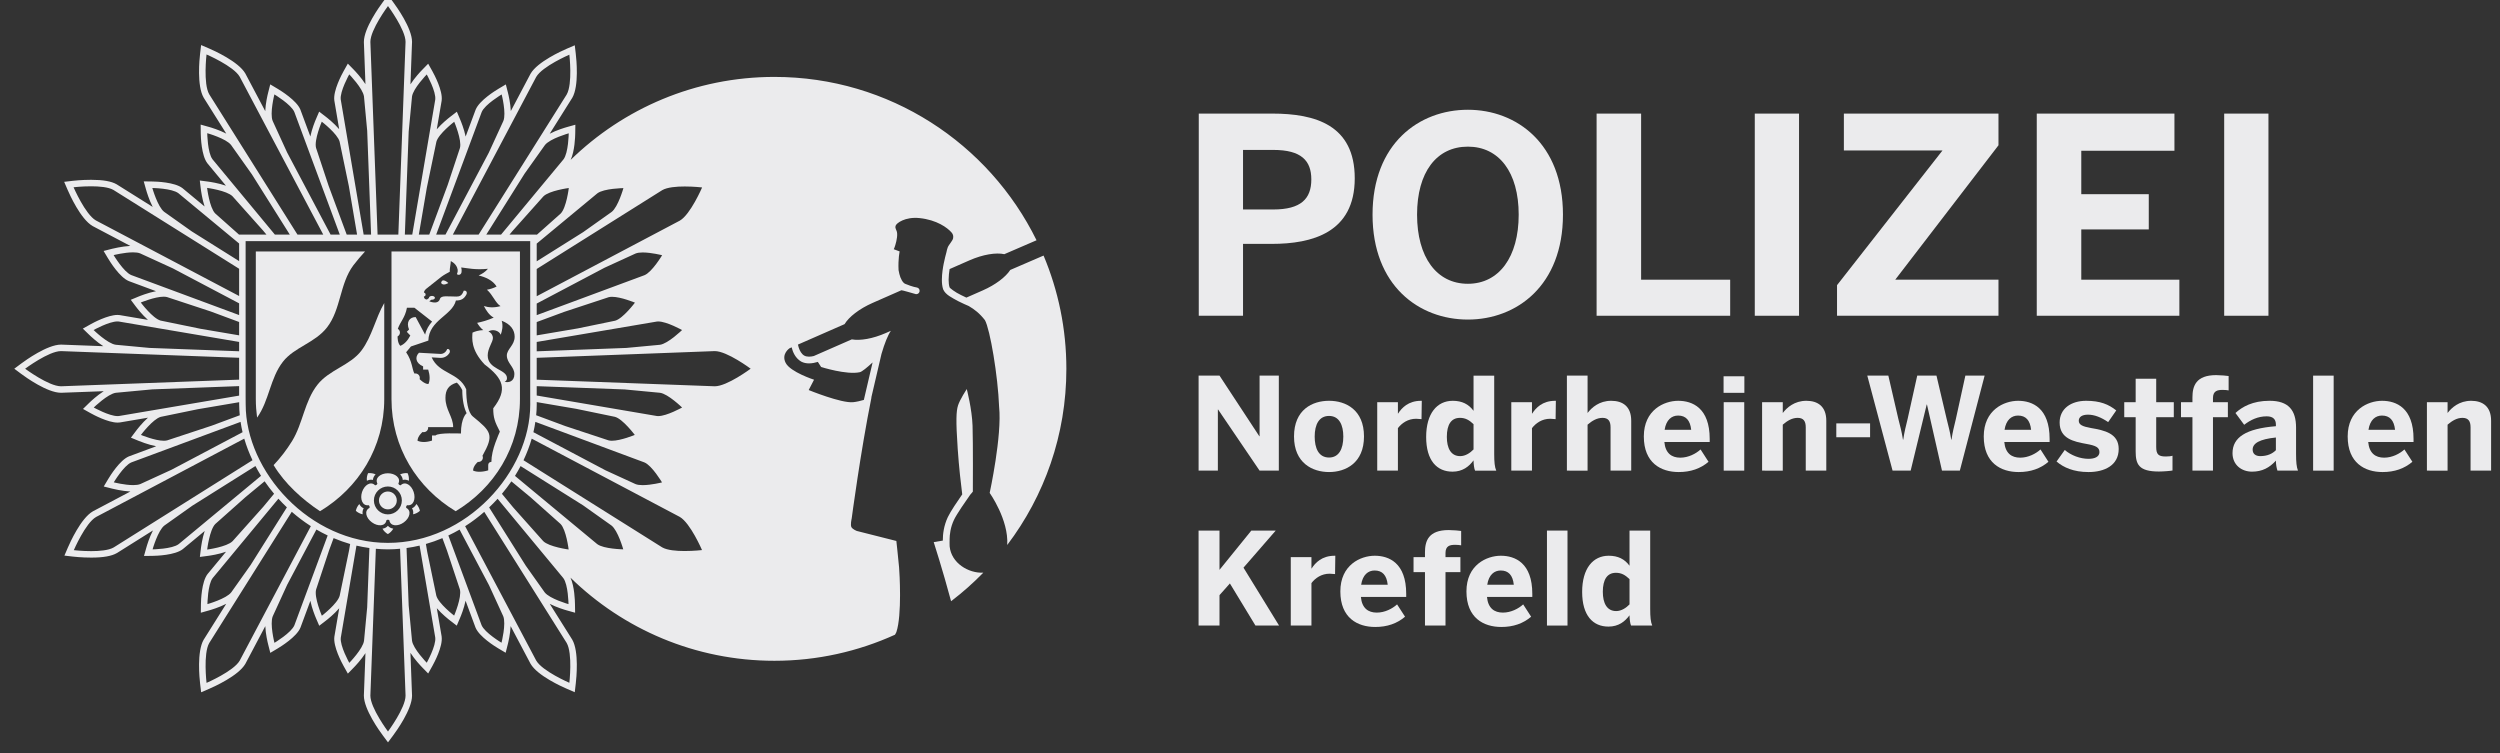 <?xml version="1.0" encoding="iso-8859-1"?>
<!-- Generator: Adobe Illustrator 23.1.1, SVG Export Plug-In . SVG Version: 6.00 Build 0)  -->
<svg version="1.1" id="Ebene_1" xmlns="http://www.w3.org/2000/svg" xmlns:xlink="http://www.w3.org/1999/xlink" x="0px" y="0px"
	 viewBox="0 0 166 50" style="enable-background:new 0 0 166 50;" xml:space="preserve">
<rect x="0" y="0" width="166" height="50" fill="#333333" stroke="none"/>
<g>
	<path style="fill:#EBEBED;" d="M79.598,20.965V7.542h4.879c2.867,0,5.478,0.762,5.478,4.299c0,3.61-2.829,4.353-5.513,4.353h-1.905
		v4.771H79.598z M82.537,13.909h2.013c1.832,0,2.522-0.708,2.522-1.995c0-1.252-0.672-1.959-2.522-1.959h-2.013V13.909z"/>
	<path style="fill:#EBEBED;" d="M91.137,14.254c0-4.717,3.084-6.966,6.33-6.966c3.23,0,6.313,2.249,6.313,6.966
		c0,4.716-3.083,6.965-6.313,6.965C94.221,21.219,91.137,18.97,91.137,14.254 M100.841,14.254c0-2.812-1.305-4.517-3.374-4.517
		c-2.086,0-3.374,1.705-3.374,4.517c0,2.811,1.288,4.589,3.374,4.589C99.536,18.843,100.841,17.065,100.841,14.254"/>
	<polygon style="fill:#EBEBED;" points="106.014,20.966 106.014,7.543 108.97,7.543 108.97,18.572 114.884,18.572 114.884,20.966 	
		"/>
	<rect x="116.517" y="7.543" style="fill:#EBEBED;" width="2.939" height="13.423"/>
	<polygon style="fill:#EBEBED;" points="121.979,20.966 121.979,18.935 128.981,9.992 122.433,9.992 122.433,7.543 132.699,7.543 
		132.699,9.647 125.843,18.572 132.699,18.572 132.699,20.966 	"/>
	<polygon style="fill:#EBEBED;" points="135.241,20.966 135.241,7.543 144.383,7.543 144.383,10.01 138.197,10.01 138.197,12.894 
		142.678,12.894 142.678,15.234 138.197,15.234 138.197,18.572 144.71,18.572 144.71,20.966 	"/>
	<rect x="147.686" y="7.543" style="fill:#EBEBED;" width="2.939" height="13.423"/>
	<polygon style="fill:#EBEBED;" points="79.587,31.25 79.587,24.942 80.976,24.942 83.619,28.966 83.636,28.966 83.636,24.942 
		84.914,24.942 84.914,31.25 83.636,31.25 80.882,27.193 80.866,27.193 80.866,31.25 	"/>
	<path style="fill:#EBEBED;" d="M85.923,28.981c0-1.781,1.218-2.369,2.327-2.369c1.099,0,2.319,0.588,2.319,2.369
		c0,1.766-1.22,2.363-2.319,2.363C87.15,31.344,85.923,30.747,85.923,28.981 M89.196,28.99c0-0.758-0.265-1.372-0.946-1.372
		c-0.656,0-0.955,0.555-0.955,1.372c0,0.759,0.255,1.39,0.955,1.39C88.897,30.38,89.196,29.817,89.196,28.99"/>
	<path style="fill:#EBEBED;" d="M91.448,31.25v-4.544h1.373v0.759h0.008c0.247-0.383,0.682-0.852,1.534-0.852h0.043l-0.017,1.218
		c-0.052-0.007-0.273-0.025-0.359-0.025c-0.544,0-0.954,0.29-1.209,0.623v2.821H91.448z"/>
	<path style="fill:#EBEBED;" d="M94.697,29.017c0-1.569,0.725-2.404,1.764-2.404c0.614,0,1.058,0.222,1.382,0.665v-2.336h1.372v5.2
		c0,0.546,0.034,0.877,0.136,1.108h-1.406c-0.06-0.111-0.102-0.452-0.102-0.682c-0.299,0.409-0.726,0.75-1.398,0.75
		C95.414,31.318,94.697,30.585,94.697,29.017 M97.843,29.843v-1.679c-0.299-0.281-0.546-0.418-0.904-0.418
		c-0.572,0-0.869,0.435-0.869,1.262c0,0.759,0.273,1.279,0.886,1.279C97.306,30.287,97.621,30.073,97.843,29.843"/>
	<path style="fill:#EBEBED;" d="M100.35,31.25v-4.544h1.373v0.759h0.009c0.247-0.383,0.681-0.852,1.534-0.852h0.043l-0.017,1.218
		c-0.052-0.007-0.274-0.025-0.359-0.025c-0.545,0-0.954,0.29-1.21,0.623v2.821H100.35z"/>
	<path style="fill:#EBEBED;" d="M104.042,31.25v-6.308h1.373v2.481c0.272-0.359,0.775-0.81,1.568-0.81
		c0.776,0,1.33,0.383,1.33,1.321v3.316h-1.372v-2.881c0-0.409-0.155-0.623-0.529-0.623c-0.375,0-0.691,0.188-0.997,0.452v3.052
		H104.042z"/>
	<path style="fill:#EBEBED;" d="M109.15,28.982c0-1.764,1.347-2.369,2.284-2.369c0.938,0,2.09,0.469,2.09,2.531v0.205h-3.01
		c0.068,0.75,0.486,1.04,1.057,1.04c0.537,0,1.04-0.265,1.347-0.546l0.528,0.819c-0.528,0.452-1.184,0.682-1.978,0.682
		C110.284,31.344,109.15,30.738,109.15,28.982 M112.296,28.539c-0.069-0.639-0.359-0.946-0.87-0.946
		c-0.426,0-0.792,0.281-0.895,0.946H112.296z"/>
	<path style="fill:#EBEBED;" d="M114.445,24.985h1.381v1.099h-1.381V24.985z M114.454,26.706h1.364v4.544h-1.364V26.706z"/>
	<path style="fill:#EBEBED;" d="M117.003,31.25v-4.544h1.373v0.717c0.272-0.359,0.776-0.81,1.568-0.81
		c0.767,0,1.322,0.383,1.322,1.321v3.316h-1.364v-2.881c0-0.409-0.154-0.623-0.538-0.623c-0.366,0-0.681,0.188-0.988,0.452v3.052
		H117.003z"/>
	<rect x="121.931" y="28.113" style="fill:#EBEBED;" width="2.243" height="0.92"/>
	<path style="fill:#EBEBED;" d="M125.667,31.25l-1.679-6.308h1.398l0.664,2.873c0.119,0.46,0.222,0.844,0.307,1.381h0.017
		c0.077-0.521,0.179-0.921,0.29-1.372l0.64-2.882h1.278l0.682,2.898c0.119,0.503,0.212,0.792,0.298,1.356h0.017
		c0.085-0.571,0.162-0.827,0.282-1.339l0.639-2.915h1.279l-1.646,6.308h-1.185l-0.997-4.39h-0.017l-1.066,4.39H125.667z"/>
	<path style="fill:#EBEBED;" d="M131.721,28.982c0-1.764,1.346-2.369,2.284-2.369s2.089,0.469,2.089,2.531v0.205h-3.009
		c0.069,0.75,0.485,1.04,1.057,1.04c0.537,0,1.04-0.265,1.347-0.546l0.527,0.819c-0.527,0.452-1.183,0.682-1.976,0.682
		C132.855,31.344,131.721,30.738,131.721,28.982 M134.866,28.539c-0.068-0.639-0.357-0.946-0.869-0.946
		c-0.427,0-0.793,0.281-0.895,0.946H134.866z"/>
	<path style="fill:#EBEBED;" d="M136.555,30.645l0.546-0.768c0.409,0.359,1.022,0.589,1.576,0.589c0.428,0,0.726-0.145,0.726-0.444
		c0-0.314-0.239-0.434-0.862-0.545c-0.861-0.154-1.781-0.358-1.781-1.424c0-0.912,0.75-1.44,1.764-1.44
		c0.929,0,1.492,0.238,1.995,0.639l-0.537,0.776c-0.46-0.316-0.912-0.495-1.339-0.495c-0.391,0-0.613,0.153-0.613,0.401
		c0,0.273,0.247,0.384,0.809,0.486c0.896,0.153,1.842,0.358,1.842,1.39c0,1.099-0.955,1.534-2.004,1.534
		C137.68,31.344,137.015,31.037,136.555,30.645"/>
	<path style="fill:#EBEBED;" d="M141.808,29.971v-2.267h-0.758v-0.998h0.758v-1.56h1.364v1.56h1.168v0.998h-1.168v1.968
		c0,0.486,0.136,0.639,0.631,0.639c0.153,0,0.358-0.016,0.451-0.05v0.98c-0.101,0.026-0.604,0.068-0.903,0.068
		C142.004,31.309,141.808,30.823,141.808,29.971"/>
	<path style="fill:#EBEBED;" d="M145.578,31.25v-3.546h-0.76v-0.998h0.76v-0.315c0-0.758,0.23-1.483,1.576-1.483
		c0.265,0,0.75,0.043,0.827,0.06v0.954c-0.069-0.017-0.265-0.033-0.4-0.033c-0.334,0-0.64,0.059-0.64,0.545v0.272h0.99v0.998h-0.99
		v3.546H145.578z"/>
	<path style="fill:#EBEBED;" d="M148.239,30.09c0-1.048,0.885-1.628,2.88-1.79v-0.111c0-0.332-0.171-0.545-0.614-0.545
		c-0.579,0-1.074,0.238-1.492,0.562l-0.579-0.784c0.452-0.409,1.134-0.81,2.267-0.81c1.245,0,1.757,0.614,1.757,1.782v1.748
		c0,0.545,0.034,0.877,0.127,1.107h-1.363c-0.06-0.187-0.103-0.409-0.103-0.664c-0.418,0.468-0.912,0.733-1.585,0.733
		C148.835,31.318,148.239,30.866,148.239,30.09 M151.119,29.894V29.05c-1.083,0.111-1.543,0.384-1.543,0.802
		c0,0.29,0.204,0.434,0.503,0.434C150.556,30.286,150.889,30.124,151.119,29.894"/>
	<rect x="153.591" y="24.942" style="fill:#EBEBED;" width="1.364" height="6.308"/>
	<path style="fill:#EBEBED;" d="M155.886,28.982c0-1.764,1.347-2.369,2.285-2.369c0.937,0,2.088,0.469,2.088,2.531v0.205h-3.01
		c0.069,0.75,0.487,1.04,1.058,1.04c0.537,0,1.04-0.265,1.347-0.546l0.528,0.819c-0.528,0.452-1.184,0.682-1.977,0.682
		C157.02,31.344,155.886,30.738,155.886,28.982 M159.032,28.539c-0.069-0.639-0.359-0.946-0.87-0.946
		c-0.426,0-0.793,0.281-0.895,0.946H159.032z"/>
	<path style="fill:#EBEBED;" d="M161.147,31.25v-4.544h1.372v0.717c0.272-0.359,0.776-0.81,1.568-0.81
		c0.767,0,1.322,0.383,1.322,1.321v3.316h-1.364v-2.881c0-0.409-0.154-0.623-0.537-0.623c-0.367,0-0.682,0.188-0.989,0.452v3.052
		H161.147z"/>
	<polygon style="fill:#EBEBED;" points="79.585,41.537 79.585,35.23 80.975,35.23 80.975,37.838 83.089,35.23 84.708,35.23 
		82.568,37.693 84.93,41.537 83.362,41.537 81.665,38.741 80.975,39.517 80.975,41.537 	"/>
	<path style="fill:#EBEBED;" d="M85.707,41.537v-4.543h1.373v0.758h0.008c0.247-0.383,0.682-0.851,1.535-0.851h0.042l-0.017,1.218
		c-0.051-0.008-0.273-0.026-0.358-0.026c-0.545,0-0.955,0.291-1.21,0.623v2.821H85.707z"/>
	<path style="fill:#EBEBED;" d="M88.999,39.27c0-1.764,1.346-2.369,2.284-2.369c0.938,0,2.089,0.469,2.089,2.531v0.205h-3.009
		c0.068,0.749,0.485,1.04,1.056,1.04c0.538,0,1.041-0.265,1.347-0.546l0.529,0.818c-0.529,0.452-1.185,0.682-1.978,0.682
		C90.133,41.631,88.999,41.026,88.999,39.27 M92.144,38.827c-0.069-0.64-0.358-0.946-0.87-0.946c-0.426,0-0.792,0.281-0.894,0.946
		H92.144z"/>
	<path style="fill:#EBEBED;" d="M94.618,41.537v-3.546h-0.759v-0.997h0.759v-0.315c0-0.759,0.23-1.483,1.576-1.483
		c0.265,0,0.751,0.042,0.827,0.059v0.955c-0.069-0.018-0.264-0.034-0.4-0.034c-0.334,0-0.64,0.059-0.64,0.546v0.272h0.99v0.997
		h-0.99v3.546H94.618z"/>
	<path style="fill:#EBEBED;" d="M97.372,39.27c0-1.764,1.346-2.369,2.284-2.369c0.938,0,2.089,0.469,2.089,2.531v0.205h-3.009
		c0.068,0.749,0.485,1.04,1.056,1.04c0.538,0,1.041-0.265,1.347-0.546l0.528,0.818c-0.528,0.452-1.184,0.682-1.977,0.682
		C98.506,41.631,97.372,41.026,97.372,39.27 M100.517,38.827c-0.069-0.64-0.358-0.946-0.87-0.946c-0.426,0-0.792,0.281-0.894,0.946
		H100.517z"/>
	<rect x="102.718" y="35.23" style="fill:#EBEBED;" width="1.364" height="6.307"/>
	<path style="fill:#EBEBED;" d="M105.055,39.304c0-1.568,0.725-2.403,1.764-2.403c0.614,0,1.057,0.221,1.381,0.664V35.23h1.373
		v5.199c0,0.546,0.034,0.878,0.135,1.108h-1.405c-0.06-0.11-0.103-0.451-0.103-0.681c-0.298,0.409-0.724,0.75-1.398,0.75
		C105.771,41.606,105.055,40.872,105.055,39.304 M108.2,40.131v-1.679c-0.298-0.281-0.545-0.418-0.903-0.418
		c-0.572,0-0.87,0.435-0.87,1.262c0,0.758,0.273,1.279,0.887,1.279C107.663,40.575,107.979,40.361,108.2,40.131"/>
	<path style="fill:#EBEBED;" d="M27.148,31.922c0.018-0.173-0.009-0.345-0.079-0.502c-0.172-0.021-0.345,0.01-0.501,0.079
		c0.097,0.104,0.166,0.223,0.176,0.368C26.885,31.83,27.022,31.857,27.148,31.922"/>
	<path style="fill:#EBEBED;" d="M21.72,21.733c0.922-1.194,0.834-2.899,1.744-4.117c0.245-0.324,0.506-0.623,0.777-0.92h-7.255
		v9.801c0,0.417,0.03,0.828,0.084,1.231c0.807-1.119,0.862-2.62,1.718-3.712C19.543,23.049,20.913,22.775,21.72,21.733"/>
	<path style="fill:#EBEBED;" d="M25.753,32.635c-0.324,0-0.591,0.269-0.591,0.594c0,0.326,0.267,0.593,0.591,0.593
		c0.326,0,0.597-0.267,0.594-0.593C26.347,32.904,26.082,32.635,25.753,32.635"/>
	<path style="fill:#EBEBED;" d="M27.357,33.75c0.079,0.121,0.098,0.258,0.072,0.399c0.169-0.033,0.327-0.113,0.454-0.23
		c-0.036-0.168-0.118-0.327-0.234-0.453C27.584,33.592,27.491,33.694,27.357,33.75"/>
	<path style="fill:#EBEBED;" d="M25.395,35.105c0.085,0.149,0.211,0.278,0.36,0.359c0.15-0.084,0.273-0.21,0.359-0.362
		c-0.14-0.02-0.262-0.081-0.358-0.189C25.663,35.026,25.535,35.085,25.395,35.105"/>
	<path style="fill:#EBEBED;" d="M24.763,31.866c0.008-0.146,0.077-0.268,0.178-0.368c-0.157-0.069-0.329-0.1-0.501-0.079
		c-0.073,0.157-0.099,0.332-0.078,0.504C24.487,31.859,24.625,31.833,24.763,31.866"/>
	<path style="fill:#EBEBED;" d="M25.514,20.122c-0.588,1.01-0.803,2.208-1.513,3.153c-0.743,0.992-2.138,1.268-2.927,2.277
		c-0.855,1.09-0.962,2.568-1.682,3.738c-0.355,0.573-0.764,1.109-1.224,1.593c0.751,1.247,1.923,2.292,3.081,3.062
		c2.557-1.541,4.265-4.23,4.265-7.448V20.122z"/>
	<path style="fill:#EBEBED;" d="M23.858,33.469c-0.115,0.125-0.195,0.282-0.231,0.45c0.128,0.117,0.286,0.197,0.455,0.23
		c-0.024-0.141-0.008-0.276,0.069-0.398C24.016,33.695,23.923,33.594,23.858,33.469"/>
	<path style="fill:#EBEBED;" d="M26.977,33.725c-0.028-0.065,0-0.145,0.057-0.18c0.417,0.067,0.586-0.417,0.435-0.874
		c-0.147-0.456-0.568-0.747-0.863-0.449c-0.072,0.003-0.136-0.045-0.156-0.114c0.193-0.371-0.215-0.683-0.695-0.683
		c-0.482,0-0.886,0.312-0.696,0.683c-0.017,0.069-0.082,0.117-0.154,0.114c-0.297-0.298-0.714-0.007-0.866,0.449
		c-0.148,0.457,0.022,0.941,0.438,0.874c0.057,0.035,0.083,0.115,0.057,0.18c-0.374,0.189-0.229,0.681,0.163,0.96
		c0.386,0.286,0.899,0.272,0.962-0.141c0.057-0.046,0.137-0.046,0.193,0c0.063,0.413,0.573,0.427,0.963,0.141
		C27.203,34.406,27.348,33.914,26.977,33.725 M25.755,34.155c-0.509,0-0.928-0.414-0.928-0.926s0.419-0.927,0.928-0.927
		c0.511,0,0.928,0.415,0.928,0.927S26.266,34.155,25.755,34.155"/>
	<path style="fill:#EBEBED;" d="M25.995,26.497c0,3.218,1.708,5.907,4.262,7.448c2.557-1.541,4.267-4.23,4.267-7.448v-9.8h-8.529
		V26.497z M30.606,28.786c0,0-1.502-0.07-1.684,0.127h-0.236v0.341c-0.369,0.122-0.715,0.126-0.963,0.011
		c0.001-0.301,0.328-0.575,0.328-0.575c0.032,0,0.059,0.004,0.089,0.004c0.157,0,0.289-0.128,0.289-0.286
		c0-0.018-0.003-0.033-0.005-0.048h1.666c0-0.688-0.512-1.142-0.512-1.943c0-0.524,0.207-0.852,0.756-1.011
		c0.136,0.127,0.259,0.285,0.361,0.5c0.005,0.701,0.121,1.183,0.289,1.532C30.984,27.438,30.606,27.727,30.606,28.786
		 M33.312,21.297c0.605,0.231,0.86,0.622,0.861,1.059v0.001c0,0.573-0.519,0.822-0.519,1.247c0,0.506,0.501,0.75,0.501,1.236
		c0,0.504-0.397,0.592-0.653,0.504c0,0,0.161-0.037,0.161-0.236c0-0.596-1.28-0.565-1.28-1.504c0-0.489,0.347-0.882,0.347-1.17
		c0.001-0.149-0.111-0.353-0.3-0.42c0.264-0.186,0.705-0.072,0.818,0.213C33.337,21.99,33.42,21.638,33.312,21.297 M28.149,19.429
		c0.003-0.05,0.032-0.155,0.154-0.254l1.001-0.794c0.145-0.115,0.433-0.27,0.56-0.336c-0.015-0.218,0.068-0.506,0.068-0.708
		c0,0,0.295,0.127,0.413,0.414c0.091,0.21,0.036,0.34-0.005,0.444c0.053,0.085,0.28,0.086,0.308-0.131
		c0.01-0.088,0.01-0.191-0.022-0.306c0.386,0.042,0.933,0.176,1.776,0.089c-0.17,0.199-0.39,0.343-0.621,0.444
		c0.422,0.099,0.936,0.307,1.194,0.735c-0.204,0.105-0.424,0.172-0.642,0.212c0.401,0.352,0.559,0.876,0.903,1.088
		c-0.444,0.126-0.815,0.09-1.104-0.007c0.14,0.283,0.356,0.619,0.652,0.77c-0.404,0.181-0.797,0.286-1.102,0.348
		c0.097,0.157,0.234,0.355,0.407,0.482c-0.314,0.011-0.569,0.098-0.714,0.167c-0.026,0.367-0.128,1.13,0.805,2.114
		c1.24,0.937,1.55,1.648,0.572,2.909c0,0.64,0.106,0.898,0.439,1.55c-0.03,0.064-0.164,0.373-0.3,0.746
		c-0.149,0.412-0.262,0.865-0.262,1.264c0,0-0.211-0.003-0.211,0.222v0.34c-0.385,0.121-0.775,0.125-1.005,0.014
		c0-0.297,0.287-0.553,0.319-0.575c0.015,0.001,0.029,0.001,0.043,0.001c0.159,0,0.288-0.127,0.288-0.288
		c0-0.041-0.009-0.083-0.026-0.12c0.788-1.407,0.578-1.611-0.64-2.609c-0.334-0.273-0.44-1.072-0.44-1.806
		c-0.487-1.133-1.8-1.003-2.294-2.118l0.576,0.033c0.293,0.014,0.501-0.162,0.596-0.309c0.092-0.138,0.002-0.324-0.146-0.272
		c-0.065,0.183-0.244,0.329-0.444,0.319l-1.425-0.079c-0.284,0.283-0.225,0.692,0.275,0.905v0.213h0.337
		c0.122,0.383,0.127,0.728,0.014,0.961c-0.273,0-0.579-0.324-0.579-0.324c0.003-0.035,0.008-0.065,0.008-0.092
		c0-0.157-0.131-0.286-0.288-0.286c-0.023,0-0.044,0.002-0.067,0.005c-0.159-0.255-0.134-0.804-0.553-1.414l0.319-0.384l1.156-0.39
		c0.034-1.358,1.594-1.67,1.83-2.662c0.337,0,0.544-0.1,0.706-0.415c0.042-0.084,0.022-0.277-0.188-0.233
		c-0.114,0.328-0.271,0.387-0.485,0.387c-0.562,0-1.016-0.095-1.092,0.154c-0.126,0.423-0.712,0.158-0.712,0.158l0.143-0.104
		c0.013,0.002,0.026,0.002,0.037,0.002c0.108,0,0.197-0.058,0.197-0.126c0-0.072-0.089-0.128-0.197-0.128
		c-0.109,0-0.197,0.056-0.197,0.128v0.012l-0.132,0.098c-0.172,0-0.204-0.137-0.208-0.201c0.066,0,0.117-0.056,0.117-0.127
		C28.261,19.49,28.21,19.429,28.149,19.429 M26.471,21.879c-0.018-0.017-0.035-0.032-0.056-0.044
		c0.163-0.478,0.48-0.727,0.606-1.402h0.494l1.176,0.92c-0.208,0.236-0.385,0.515-0.463,0.867L27.6,21.053
		c-0.402,0-0.646,0.332-0.439,0.826l-0.15,0.153l0.234,0.246c-0.177,0.348-0.408,0.586-0.664,0.685
		c-0.182-0.178-0.182-0.558-0.182-0.625c0.026-0.015,0.051-0.033,0.072-0.053C26.583,22.172,26.583,21.99,26.471,21.879"/>
	<path style="fill:#EBEBED;" d="M29.769,18.792c0,0-0.417-0.395-0.478,0C29.426,19.015,29.769,18.792,29.769,18.792"/>
	<path style="fill:#EBEBED;" d="M59.699,37.676c-0.037-0.447-0.181-1.756-0.181-1.756l-2.628-0.665c0,0-0.247-0.092-0.348-0.239
		c-0.097-0.142,0.009-0.58,0.009-0.58s0.585-4.422,1.314-8.046c-0.003,0.001-0.006,0.003-0.009,0.003l0.675-2.894
		c0.203-0.696,0.427-1.255,0.624-1.534l-0.335,0.147c-0.87,0.382-1.711,0.522-2.261,0.422l-2.508,1.099l0.002,0.003
		c-0.107,0.027-0.222,0.047-0.334,0.046c-0.119,0-0.225-0.022-0.309-0.067c-0.178-0.092-0.308-0.321-0.378-0.545
		c-0.022-0.07-0.037-0.132-0.049-0.19l3.096-1.357c0.288-0.48,0.974-1.019,1.862-1.41l1.912-0.841
		c-0.004-0.024,0.941,0.255,0.961,0.258c0.009,0.001,0.018,0.002,0.027,0.002c0.111,0,0.207-0.083,0.221-0.197
		c0.015-0.123-0.073-0.234-0.195-0.248c-0.001-0.001-0.248-0.028-0.751-0.237c-0.163-0.054-0.324-0.348-0.398-0.657
		c-0.024-0.091-0.041-0.178-0.054-0.257c-0.037-0.752,0.073-1.24,0.073-1.24l-0.391-0.148c0,0,0.076-0.132,0.168-0.522
		c0.04-0.172,0.067-0.373,0.056-0.524c-0.021-0.265-0.154-0.293-0.105-0.503c0.04-0.174,0.631-0.62,1.594-0.518
		c1.148,0.12,1.848,0.64,2.12,0.951c0.106,0.121,0.133,0.231,0.106,0.392c-0.028,0.16-0.298,0.441-0.357,0.607
		c-0.038,0.107-0.065,0.21-0.085,0.318c-0.047,0.17-0.119,0.446-0.178,0.741c-0.05,0.252-0.125,0.675-0.125,1.089
		c0,0.216,0.019,0.432,0.084,0.63c0.155,0.363,0.58,0.555,0.994,0.785c0.289,0.146,0.564,0.266,0.705,0.325
		c0.384,0.227,0.716,0.477,1.075,0.937c0.339,0.596,0.866,3.712,0.942,5.752c0.203,1.916-0.626,5.721-0.626,5.721
		s1.271,1.785,1.165,3.458c2.463-3.251,3.927-7.302,3.927-11.695c0-2.668-0.54-5.21-1.514-7.523l-2.211,0.955
		c-0.304,0.467-0.973,0.984-1.831,1.36l-1.084,0.477c-0.107-0.049-0.225-0.105-0.346-0.166c-0.387-0.178-0.789-0.489-0.772-0.526
		c-0.041-0.126-0.061-0.302-0.061-0.49c0-0.241,0.031-0.497,0.065-0.713l1.32-0.58c0.899-0.395,1.766-0.53,2.313-0.409l2.14-0.924
		C65.668,9.53,59.062,5.107,51.422,5.107c-5.266,0-10.038,2.103-13.531,5.509v0.001v-0.001c0.273-0.586,0.301-1.548,0.305-1.758
		l0.008-0.577l-0.556,0.156c-0.147,0.042-0.679,0.199-1.147,0.442l1.49-2.372L37.996,6.5L38,6.493
		c0.455-0.79,0.273-2.565,0.232-2.913l-0.067-0.573l-0.531,0.228c-0.321,0.139-1.948,0.869-2.404,1.659l-0.004,0.007l-0.004,0.007
		l-1.304,2.467c-0.025-0.526-0.151-1.062-0.189-1.21l-0.142-0.56L33.091,5.9c-0.208,0.124-1.253,0.769-1.504,1.373L31.584,7.28
		l-0.003,0.007l-0.662,1.781c-0.106-0.51-0.311-1.01-0.371-1.149l-0.213-0.501L29.903,7.75c-0.123,0.093-0.556,0.437-0.902,0.837
		l0.324-1.897l0.001-0.007V6.674c0.086-0.647-0.496-1.73-0.613-1.941L28.431,4.23l-0.403,0.413c-0.108,0.11-0.488,0.512-0.774,0.958
		l0.105-2.803L27.36,2.79V2.782c0-0.912-1.043-2.358-1.252-2.639L25.763-0.32l-0.346,0.463c-0.21,0.281-1.254,1.727-1.255,2.639
		v0.007v0.009l0.104,2.789c-0.284-0.442-0.661-0.84-0.767-0.95l-0.403-0.413l-0.282,0.504c-0.117,0.21-0.701,1.292-0.615,1.94
		L22.2,6.676l0.001,0.008l0.321,1.894c-0.344-0.398-0.776-0.74-0.898-0.834l-0.432-0.332l-0.214,0.501
		c-0.06,0.14-0.265,0.64-0.371,1.15l-0.658-1.775L19.946,7.28l-0.003-0.007c-0.25-0.604-1.295-1.25-1.502-1.374l-0.497-0.296
		l-0.142,0.56c-0.038,0.149-0.166,0.688-0.19,1.215l-1.315-2.485l-0.004-0.008l-0.004-0.007c-0.457-0.789-2.083-1.52-2.405-1.658
		l-0.531-0.228l-0.067,0.574c-0.041,0.348-0.222,2.123,0.234,2.912l0.004,0.007l0.004,0.007l1.497,2.381
		c-0.469-0.244-0.999-0.402-1.147-0.444l-0.555-0.156L13.33,8.85c0.004,0.241,0.04,1.47,0.438,1.989l0.005,0.006l0.004,0.006
		l1.226,1.48c-0.498-0.173-1.044-0.253-1.197-0.274l-0.54-0.071l0.065,0.54c0.019,0.152,0.091,0.689,0.254,1.185l-1.462-1.212
		l-0.007-0.005l-0.006-0.005c-0.518-0.397-1.747-0.434-1.989-0.437l-0.577-0.008L9.701,12.6c0.042,0.147,0.198,0.672,0.439,1.14
		l-2.381-1.493l-0.007-0.005l-0.007-0.004c-0.35-0.202-0.905-0.299-1.698-0.299c-0.635,0-1.19,0.064-1.213,0.067l-0.573,0.068
		l0.228,0.53c0.139,0.322,0.869,1.949,1.659,2.404l0.007,0.005l0.008,0.004l2.49,1.313c-0.573,0.03-1.185,0.184-1.214,0.191
		L6.88,16.664l0.295,0.495c0.124,0.207,0.77,1.253,1.374,1.503l0.007,0.003l0.007,0.003l1.797,0.666
		c-0.545,0.107-1.096,0.33-1.174,0.363l-0.503,0.209l0.326,0.435c0.092,0.122,0.424,0.551,0.814,0.899l-1.862-0.316l-0.008-0.002
		l-0.008-0.001C7.898,20.915,7.85,20.912,7.8,20.912c-0.645,0-1.609,0.521-1.795,0.625L5.5,21.82l0.415,0.403
		c0.109,0.105,0.505,0.481,0.946,0.764l-2.795-0.105H4.049c-0.911,0.002-2.357,1.046-2.638,1.256l-0.463,0.345l0.463,0.345
		c0.281,0.21,1.727,1.252,2.639,1.252h0.008h0.008l2.823-0.105c-0.448,0.285-0.854,0.667-0.965,0.775l-0.413,0.403l0.504,0.282
		c0.186,0.104,1.15,0.625,1.794,0.625c0.051,0,0.1-0.003,0.146-0.009l0.008-0.001l0.008-0.001l1.854-0.315
		c-0.387,0.347-0.715,0.77-0.805,0.892l-0.327,0.435l0.503,0.208c0.079,0.032,0.63,0.256,1.175,0.363l-1.798,0.667l-0.007,0.002
		l-0.007,0.003c-0.604,0.25-1.25,1.296-1.374,1.503l-0.296,0.496l0.56,0.142c0.029,0.007,0.637,0.161,1.208,0.191l-2.481,1.311
		l-0.008,0.004l-0.007,0.005c-0.789,0.456-1.518,2.084-1.656,2.405l-0.228,0.531l0.573,0.067c0.023,0.003,0.573,0.066,1.205,0.066
		c0.797,0,1.355-0.098,1.706-0.301l0.007-0.004l0.007-0.004l2.382-1.496c-0.242,0.467-0.399,0.993-0.44,1.141L9.56,36.916
		l0.577-0.007c0.242-0.003,1.471-0.04,1.989-0.438l0.006-0.005l0.007-0.005l1.452-1.204c-0.164,0.495-0.236,1.032-0.254,1.183
		l-0.065,0.54l0.54-0.071c0.152-0.02,0.698-0.101,1.197-0.274l-1.219,1.472l-0.005,0.005l-0.005,0.007
		c-0.398,0.518-0.434,1.747-0.438,1.989l-0.007,0.577l0.555-0.157c0.146-0.042,0.666-0.196,1.131-0.434l-1.492,2.374l-0.005,0.007
		l-0.004,0.007c-0.455,0.789-0.274,2.564-0.233,2.911l0.068,0.574l0.53-0.228c0.322-0.139,1.949-0.868,2.405-1.658l0.004-0.007
		l0.004-0.007l1.318-2.492c0.024,0.528,0.152,1.066,0.19,1.215l0.142,0.56l0.496-0.296c0.207-0.124,1.253-0.77,1.503-1.374
		l0.003-0.007l0.003-0.008l0.656-1.771c0.106,0.512,0.313,1.016,0.374,1.157l0.214,0.499l0.431-0.331
		c0.122-0.093,0.552-0.434,0.896-0.831l-0.32,1.879l-0.001,0.008l-0.001,0.008c-0.085,0.647,0.496,1.731,0.614,1.941l0.282,0.504
		l0.403-0.414c0.106-0.109,0.482-0.506,0.766-0.946l-0.105,2.806v0.008v0.009c0.001,0.911,1.045,2.357,1.255,2.637l0.346,0.464
		l0.345-0.464c0.209-0.28,1.252-1.726,1.252-2.638v-0.008l-0.001-0.008l-0.105-2.827c0.285,0.446,0.666,0.85,0.774,0.96l0.403,0.413
		l0.282-0.504c0.117-0.21,0.699-1.293,0.613-1.941v-0.008l-0.001-0.008l-0.32-1.874c0.344,0.395,0.771,0.733,0.892,0.827
		l0.433,0.331l0.213-0.501c0.061-0.139,0.267-0.641,0.372-1.153l0.656,1.77l0.003,0.007l0.003,0.008
		c0.249,0.604,1.295,1.251,1.502,1.374l0.497,0.295l0.142-0.559c0.037-0.148,0.165-0.683,0.189-1.209l1.315,2.486l0.004,0.007
		l0.004,0.007c0.456,0.79,2.083,1.52,2.404,1.658l0.531,0.229l0.067-0.573c0.041-0.349,0.223-2.123-0.232-2.913l-0.004-0.008
		l-0.005-0.007l-1.487-2.365c0.464,0.238,0.982,0.392,1.128,0.433l0.556,0.156l-0.009-0.576c-0.003-0.211-0.03-1.169-0.3-1.756
		c0,0.001,0.001,0.002,0.001,0.003c3.494,3.413,8.271,5.52,13.542,5.52c2.856,0,5.565-0.623,8.006-1.731
		c0.032-0.06,0.079-0.134,0.092-0.173C59.9,40.828,59.728,38.018,59.699,37.676 M45.462,12.382c0.615,0,1.158,0.064,1.158,0.064
		s-0.773,1.794-1.478,2.203l-9.505,5.02v-0.66V17.86l8.337-5.235C44.307,12.433,44.913,12.382,45.462,12.382 M37.46,20.709
		l2.959-0.976c0.065-0.017,0.14-0.025,0.223-0.025c0.584,0,1.518,0.387,1.518,0.387s-0.791,1.056-1.316,1.2l-2.474,0.51
		l-2.733,0.464v-0.885L37.46,20.709z M35.637,20.925v-0.769l4.503-2.378l2.062-0.945c0.123-0.05,0.291-0.07,0.474-0.07
		c0.569,0,1.289,0.184,1.289,0.184s-0.666,1.117-1.168,1.324L35.637,20.925z M43.615,21.351c0.027-0.005,0.058-0.006,0.089-0.006
		c0.565,0,1.585,0.57,1.585,0.57s-0.934,0.908-1.471,0.979l-2.235,0.209l-5.946,0.224v-0.622L43.615,21.351z M39.663,12.839
		c0.431-0.33,1.732-0.348,1.732-0.348s-0.353,1.253-0.784,1.583l-1.885,1.337l-3.089,1.94v-1.176L39.663,12.839z M37.228,14.181
		l-1.591,1.415v-0.018H33.83l0.186-0.223l2.063-2.313c0.381-0.386,1.689-0.558,1.689-0.558S37.611,13.794,37.228,14.181
		 M35.638,26.699l2.621,0.447l2.574,0.532c0.524,0.144,1.316,1.201,1.316,1.201s-0.935,0.387-1.519,0.387
		c-0.083,0-0.159-0.008-0.223-0.026l-2.881-0.952l-1.924-0.716c0-0.001,0-0.005,0-0.007c0.011-0.112,0.02-0.224,0.026-0.336
		c0.007-0.123,0.011-0.37,0.011-0.37L35.638,26.699z M42.791,30.705c0.502,0.208,1.167,1.326,1.167,1.326s-0.718,0.182-1.286,0.182
		c-0.185,0-0.354-0.019-0.477-0.071l-1.984-0.911l-4.793-2.533v-0.002c0.024-0.099,0.043-0.197,0.063-0.296
		c0.004-0.021,0.009-0.043,0.013-0.064c0.02-0.108,0.038-0.216,0.054-0.324L42.791,30.705z M43.707,27.628
		c-0.032,0-0.062-0.001-0.09-0.005l-7.98-1.361v-0.621l5.838,0.217l2.346,0.222c0.538,0.07,1.47,0.979,1.47,0.979
		S44.273,27.628,43.707,27.628 M35.208,26.86c0.002,2.219-1.052,4.523-2.766,6.266c-1.714,1.744-4.078,2.922-6.686,2.921
		c-2.591,0.001-4.953-1.179-6.669-2.925c-1.716-1.745-2.776-4.052-2.774-6.27l-0.004-0.476V16.01h18.897v10.369L35.208,26.86z
		 M37.764,8.852c0,0-0.018,1.301-0.35,1.732l-4.144,4.994h-0.981l2.547-4.052l1.345-1.892C36.512,9.204,37.764,8.852,37.764,8.852
		 M35.603,5.11c0.408-0.707,2.202-1.479,2.202-1.479s0.228,1.941-0.178,2.647l-5.847,9.3h-1.712L35.603,5.11z M31.985,7.438
		c0.208-0.502,1.326-1.167,1.326-1.167s0.32,1.262,0.111,1.763l-0.97,2.112l-2.872,5.432h-0.619L31.985,7.438z M30.16,8.085
		c0,0,0.519,1.214,0.381,1.739l-0.817,2.463l-1.222,3.291H27.81l0.53-3.106l0.636-3.059C29.114,8.888,30.16,8.085,30.16,8.085
		 M27.357,6.414c0.071-0.539,0.979-1.47,0.979-1.47s0.635,1.135,0.564,1.674l-1.526,8.96h-0.492l0.255-6.839L27.357,6.414z
		 M25.762,0.401c0,0,1.167,1.566,1.167,2.381L26.45,15.578h-1.379L24.593,2.782C24.593,1.967,25.762,0.401,25.762,0.401
		 M23.19,4.938c0,0,0.908,0.932,0.979,1.471l0.213,2.277l0.258,6.892h-0.493l-1.521-8.966C22.555,6.073,23.19,4.938,23.19,4.938
		 M21.366,8.079c0,0,1.046,0.803,1.185,1.328l0.613,2.954l0.546,3.217h-0.689l-1.199-3.235l-0.837-2.524
		C20.848,9.293,21.366,8.079,21.366,8.079 M18.22,6.269c0,0,1.117,0.667,1.325,1.169l3.017,8.14h-0.611l-2.884-5.45l-0.96-2.095
		C17.899,7.532,18.22,6.269,18.22,6.269 M13.893,6.262c-0.408-0.705-0.179-2.646-0.179-2.646s1.794,0.772,2.202,1.478l5.548,10.484
		h-1.712L13.893,6.262z M14.109,10.576c-0.33-0.431-0.348-1.732-0.348-1.732s1.252,0.353,1.583,0.784l1.381,1.947l2.518,4.003h-0.99
		L14.109,10.576z M15.44,13.034l2.023,2.268l0.23,0.276h-1.815v0.007l-1.588-1.412c-0.382-0.386-0.539-1.697-0.539-1.697
		S15.058,12.649,15.44,13.034 M10.115,12.483c0,0,1.302,0.017,1.733,0.348l4.03,3.338v1.169l-3.147-1.974l-1.83-1.298
		C10.469,13.736,10.115,12.483,10.115,12.483 M6.364,14.636c-0.706-0.408-1.479-2.202-1.479-2.202S5.43,12.37,6.047,12.37
		c0.547,0,1.152,0.05,1.483,0.241l8.348,5.235v1.809L6.364,14.636z M8.713,18.264c-0.502-0.207-1.168-1.325-1.168-1.325
		s0.72-0.183,1.288-0.183c0.184,0,0.352,0.019,0.475,0.07l2.169,0.994l4.401,2.322v0.779L8.713,18.264z M9.348,20.087
		c0,0,0.935-0.387,1.519-0.387c0.082,0,0.158,0.008,0.222,0.025l2.907,0.958l1.882,0.698v0.886l-2.563-0.435l-2.651-0.545
		C10.14,21.144,9.348,20.087,9.348,20.087 M6.215,21.914c0,0,1.02-0.571,1.585-0.571c0.031,0,0.061,0.002,0.089,0.006l7.989,1.355
		v0.62L9.93,23.102l-2.244-0.21C7.148,22.822,6.215,21.914,6.215,21.914 M4.05,25.649L4.05,25.649c-0.816,0-2.381-1.166-2.381-1.166
		s1.565-1.17,2.381-1.17l11.828,0.443v1.452L4.05,25.649z M7.899,27.623c-0.028,0.004-0.058,0.006-0.09,0.006
		c-0.565,0-1.584-0.57-1.584-0.57s0.933-0.908,1.471-0.979l2.416-0.226l5.766-0.216v0.631L7.899,27.623z M9.358,28.879
		c0,0,0.791-1.056,1.316-1.2l2.461-0.507l2.746-0.466v0.148c0.001,0.123,0.005,0.247,0.012,0.371
		c0.006,0.115,0.016,0.23,0.027,0.346v0.003l-1.864,0.691L11.1,29.241c-0.065,0.017-0.141,0.025-0.224,0.025
		C10.293,29.266,9.358,28.879,9.358,28.879 M7.555,32.027c0,0,0.666-1.117,1.168-1.324l7.251-2.69v0.001
		c0.016,0.107,0.035,0.214,0.055,0.321c0.004,0.02,0.008,0.041,0.012,0.062c0.02,0.1,0.041,0.201,0.065,0.302l-4.713,2.49
		l-2.075,0.952c-0.122,0.05-0.291,0.07-0.475,0.07C8.275,32.211,7.555,32.027,7.555,32.027 M7.546,36.352
		c-0.334,0.192-0.942,0.243-1.491,0.243c-0.614,0-1.154-0.064-1.154-0.064s0.771-1.795,1.476-2.202l9.841-5.203
		c0.141,0.486,0.326,0.966,0.547,1.433L7.546,36.352z M11.864,36.129c-0.431,0.331-1.733,0.349-1.733,0.349s0.354-1.253,0.785-1.584
		l1.857-1.318l4.187-2.631c0,0.001,0.001,0.001,0.001,0.002c0.056,0.105,0.113,0.21,0.172,0.313
		c0.018,0.031,0.037,0.062,0.054,0.092c0.048,0.081,0.095,0.162,0.146,0.242L11.864,36.129z M13.756,36.491
		c0,0,0.158-1.312,0.54-1.698l2.012-1.79l1.262-1.045c0,0,0,0,0.001,0.001c0.194,0.284,0.405,0.559,0.628,0.826l-0.721,0.87
		l-2.033,2.277C15.064,36.318,13.756,36.491,13.756,36.491 M13.773,40.113c0,0,0.018-1.301,0.349-1.731l4.364-5.268
		c0.001,0.001,0.002,0.003,0.004,0.004c0.176,0.194,0.359,0.381,0.55,0.561c0.003,0.003,0.005,0.006,0.009,0.009l-2.415,3.84
		l-1.278,1.801C15.025,39.76,13.773,40.113,13.773,40.113 M15.917,43.865c-0.408,0.706-2.202,1.478-2.202,1.478
		s-0.229-1.94,0.178-2.646l5.48-8.714c0.088,0.078,0.179,0.153,0.27,0.227c0.022,0.019,0.044,0.038,0.067,0.055
		c0.078,0.064,0.157,0.126,0.238,0.187c0.05,0.038,0.101,0.075,0.152,0.112c0.06,0.044,0.119,0.088,0.18,0.131
		c0.118,0.083,0.238,0.164,0.36,0.242L15.917,43.865z M19.549,41.515c-0.208,0.503-1.326,1.169-1.326,1.169s-0.32-1.262-0.112-1.764
		l0.961-2.098l1.937-3.661c0,0.001,0,0.001,0.001,0.001c0.112,0.066,0.226,0.127,0.341,0.189c0.011,0.005,0.022,0.011,0.032,0.017
		c0.123,0.065,0.248,0.127,0.374,0.187L19.549,41.515z M21.371,40.885c0,0-0.52-1.214-0.382-1.74l0.862-2.603l0.3-0.811h0.001
		c0.17,0.072,0.343,0.14,0.517,0.201c0.013,0.006,0.025,0.01,0.037,0.014c0.179,0.063,0.36,0.123,0.544,0.176l-0.077,0.451
		l-0.618,2.983C22.417,40.081,21.371,40.885,21.371,40.885 M24.381,40.323l-0.209,2.22c-0.071,0.54-0.979,1.471-0.979,1.471
		s-0.635-1.136-0.564-1.675l1.039-6.109c0.138,0.032,0.276,0.06,0.416,0.087c0.005,0.001,0.01,0.002,0.015,0.002
		c0.142,0.028,0.285,0.05,0.428,0.07h0.001L24.381,40.323z M25.762,48.572c0,0-1.169-1.567-1.169-2.382l0.364-9.752
		c0.127,0.011,0.254,0.021,0.382,0.028c0.138,0.007,0.277,0.011,0.417,0.012c0.141-0.001,0.281-0.005,0.421-0.012
		c0.13-0.007,0.259-0.017,0.388-0.029l0.364,9.753C26.929,47.005,25.762,48.572,25.762,48.572 M28.336,44.006
		c0,0-0.908-0.931-0.979-1.47l-0.221-2.339l-0.142-3.808c0.145-0.021,0.288-0.043,0.432-0.07c0.005-0.001,0.011-0.002,0.016-0.003
		c0.14-0.027,0.279-0.056,0.417-0.088c0.001,0,0.001-0.001,0.001-0.001l1.04,6.104C28.971,42.87,28.336,44.006,28.336,44.006
		 M30.155,40.876c0,0-1.046-0.803-1.184-1.327l-0.6-2.889l-0.092-0.54c0.184-0.053,0.365-0.111,0.545-0.174
		c0.01-0.004,0.02-0.008,0.03-0.011c0.177-0.063,0.35-0.131,0.521-0.203l0.301,0.813l0.86,2.592
		C30.674,39.663,30.155,40.876,30.155,40.876 M33.3,42.677c0,0-1.117-0.666-1.325-1.168l-2.205-5.953
		c0.001-0.001,0.003-0.001,0.004-0.002c0.125-0.059,0.249-0.12,0.37-0.185c0.009-0.003,0.017-0.008,0.025-0.013
		c0.117-0.062,0.233-0.124,0.347-0.191c0.001,0,0.001,0,0.001,0l1.956,3.698l0.94,2.051C33.621,41.416,33.3,42.677,33.3,42.677
		 M37.627,42.691c0.406,0.706,0.178,2.646,0.178,2.646s-1.794-0.772-2.202-1.478l-4.717-8.918c0.001-0.001,0.001-0.001,0.002-0.001
		c0.004-0.003,0.008-0.006,0.012-0.009c0.117-0.075,0.233-0.153,0.347-0.232c0.062-0.043,0.122-0.089,0.184-0.133
		c0.05-0.037,0.1-0.073,0.149-0.111c0.08-0.06,0.158-0.122,0.235-0.184c0.025-0.02,0.049-0.039,0.073-0.058
		c0.089-0.074,0.177-0.148,0.265-0.224c0,0,0.001-0.001,0.002-0.002L37.627,42.691z M36.165,39.33l-1.259-1.777l-2.428-3.86
		c0.19-0.18,0.372-0.365,0.547-0.557c0.005-0.005,0.011-0.011,0.016-0.017l4.36,5.263c0.33,0.432,0.348,1.733,0.348,1.733
		S36.497,39.761,36.165,39.33 M36.068,35.928l-1.99-2.233l-0.75-0.906c0.223-0.266,0.433-0.542,0.628-0.826h0.001l1.27,1.054
		l1.992,1.772c0.382,0.387,0.539,1.698,0.539,1.698S36.451,36.313,36.068,35.928 M39.652,36.126L34.194,31.6l0.002-0.003
		c0.049-0.079,0.095-0.159,0.142-0.24c0.018-0.031,0.037-0.061,0.055-0.091c0.06-0.105,0.118-0.212,0.174-0.318l4.15,2.607
		l1.883,1.337c0.431,0.33,0.784,1.584,0.784,1.584S40.083,36.457,39.652,36.126 M45.459,36.588c-0.55,0-1.157-0.051-1.49-0.243
		L34.76,30.56c0,0,0.001,0,0.001-0.001c0.221-0.467,0.405-0.946,0.545-1.433l9.831,5.196c0.705,0.408,1.477,2.203,1.477,2.203
		S46.073,36.588,45.459,36.588 M47.462,25.649l-11.825-0.438v-1.452l11.825-0.446c0.815,0,2.381,1.169,2.381,1.169
		S48.278,25.649,47.462,25.649 M53.697,25.899l0.355-0.686c0,0-1.57-0.507-1.883-1.116c-0.313-0.608,0.269-0.981,0.269-0.981
		l0.01,0.002l-0.001-0.003l0.119-0.052c0.072,0.301,0.235,0.711,0.632,0.946c0.169,0.09,0.35,0.12,0.521,0.12
		c0.218-0.002,0.422-0.048,0.586-0.099l0.217,0.338c0,0,1.696,0.54,2.569,0.346c0.148-0.033,0.483-0.311,0.849-0.648l-0.581,2.489
		c-0.234,0.068-0.479,0.126-0.708,0.15C55.863,26.787,53.697,25.899,53.697,25.899"/>
	<path style="fill:#EBEBED;" d="M63.056,36.277c-0.008-0.08-0.007-0.163-0.005-0.247c0-0.049,0-0.099,0-0.157
		c0-0.013,0.001-0.029,0.001-0.043c0.004-0.343,0.061-0.82,0.288-1.302c0.176-0.383,0.798-1.276,1.077-1.67l0.18-0.213
		c0,0,0.019-3.249-0.019-4.366c-0.037-1.117-0.385-2.447-0.385-2.447s-0.461,0.707-0.58,1.089s-0.152,0.976-0.021,2.885
		c0.084,1.236,0.217,2.371,0.3,3.02c-0.311,0.446-0.778,1.134-0.957,1.512c-0.272,0.58-0.332,1.143-0.332,1.535
		c0,0.008,0.001,0.014,0.001,0.022c-0.293,0.047-0.605,0.102-0.605,0.102s0.593,1.838,1.153,3.924
		c0.76-0.579,1.475-1.213,2.14-1.895C64.309,38.074,63.164,37.391,63.056,36.277"/>
	<path style="fill:#EBEBED;" d="M63.052,36.03c0.003-0.067,0-0.132,0.009-0.201c-0.002,0-0.006,0.001-0.008,0.001
		c0,0.014-0.002,0.03-0.002,0.043C63.051,35.93,63.052,35.981,63.052,36.03"/>
</g>
</svg>
